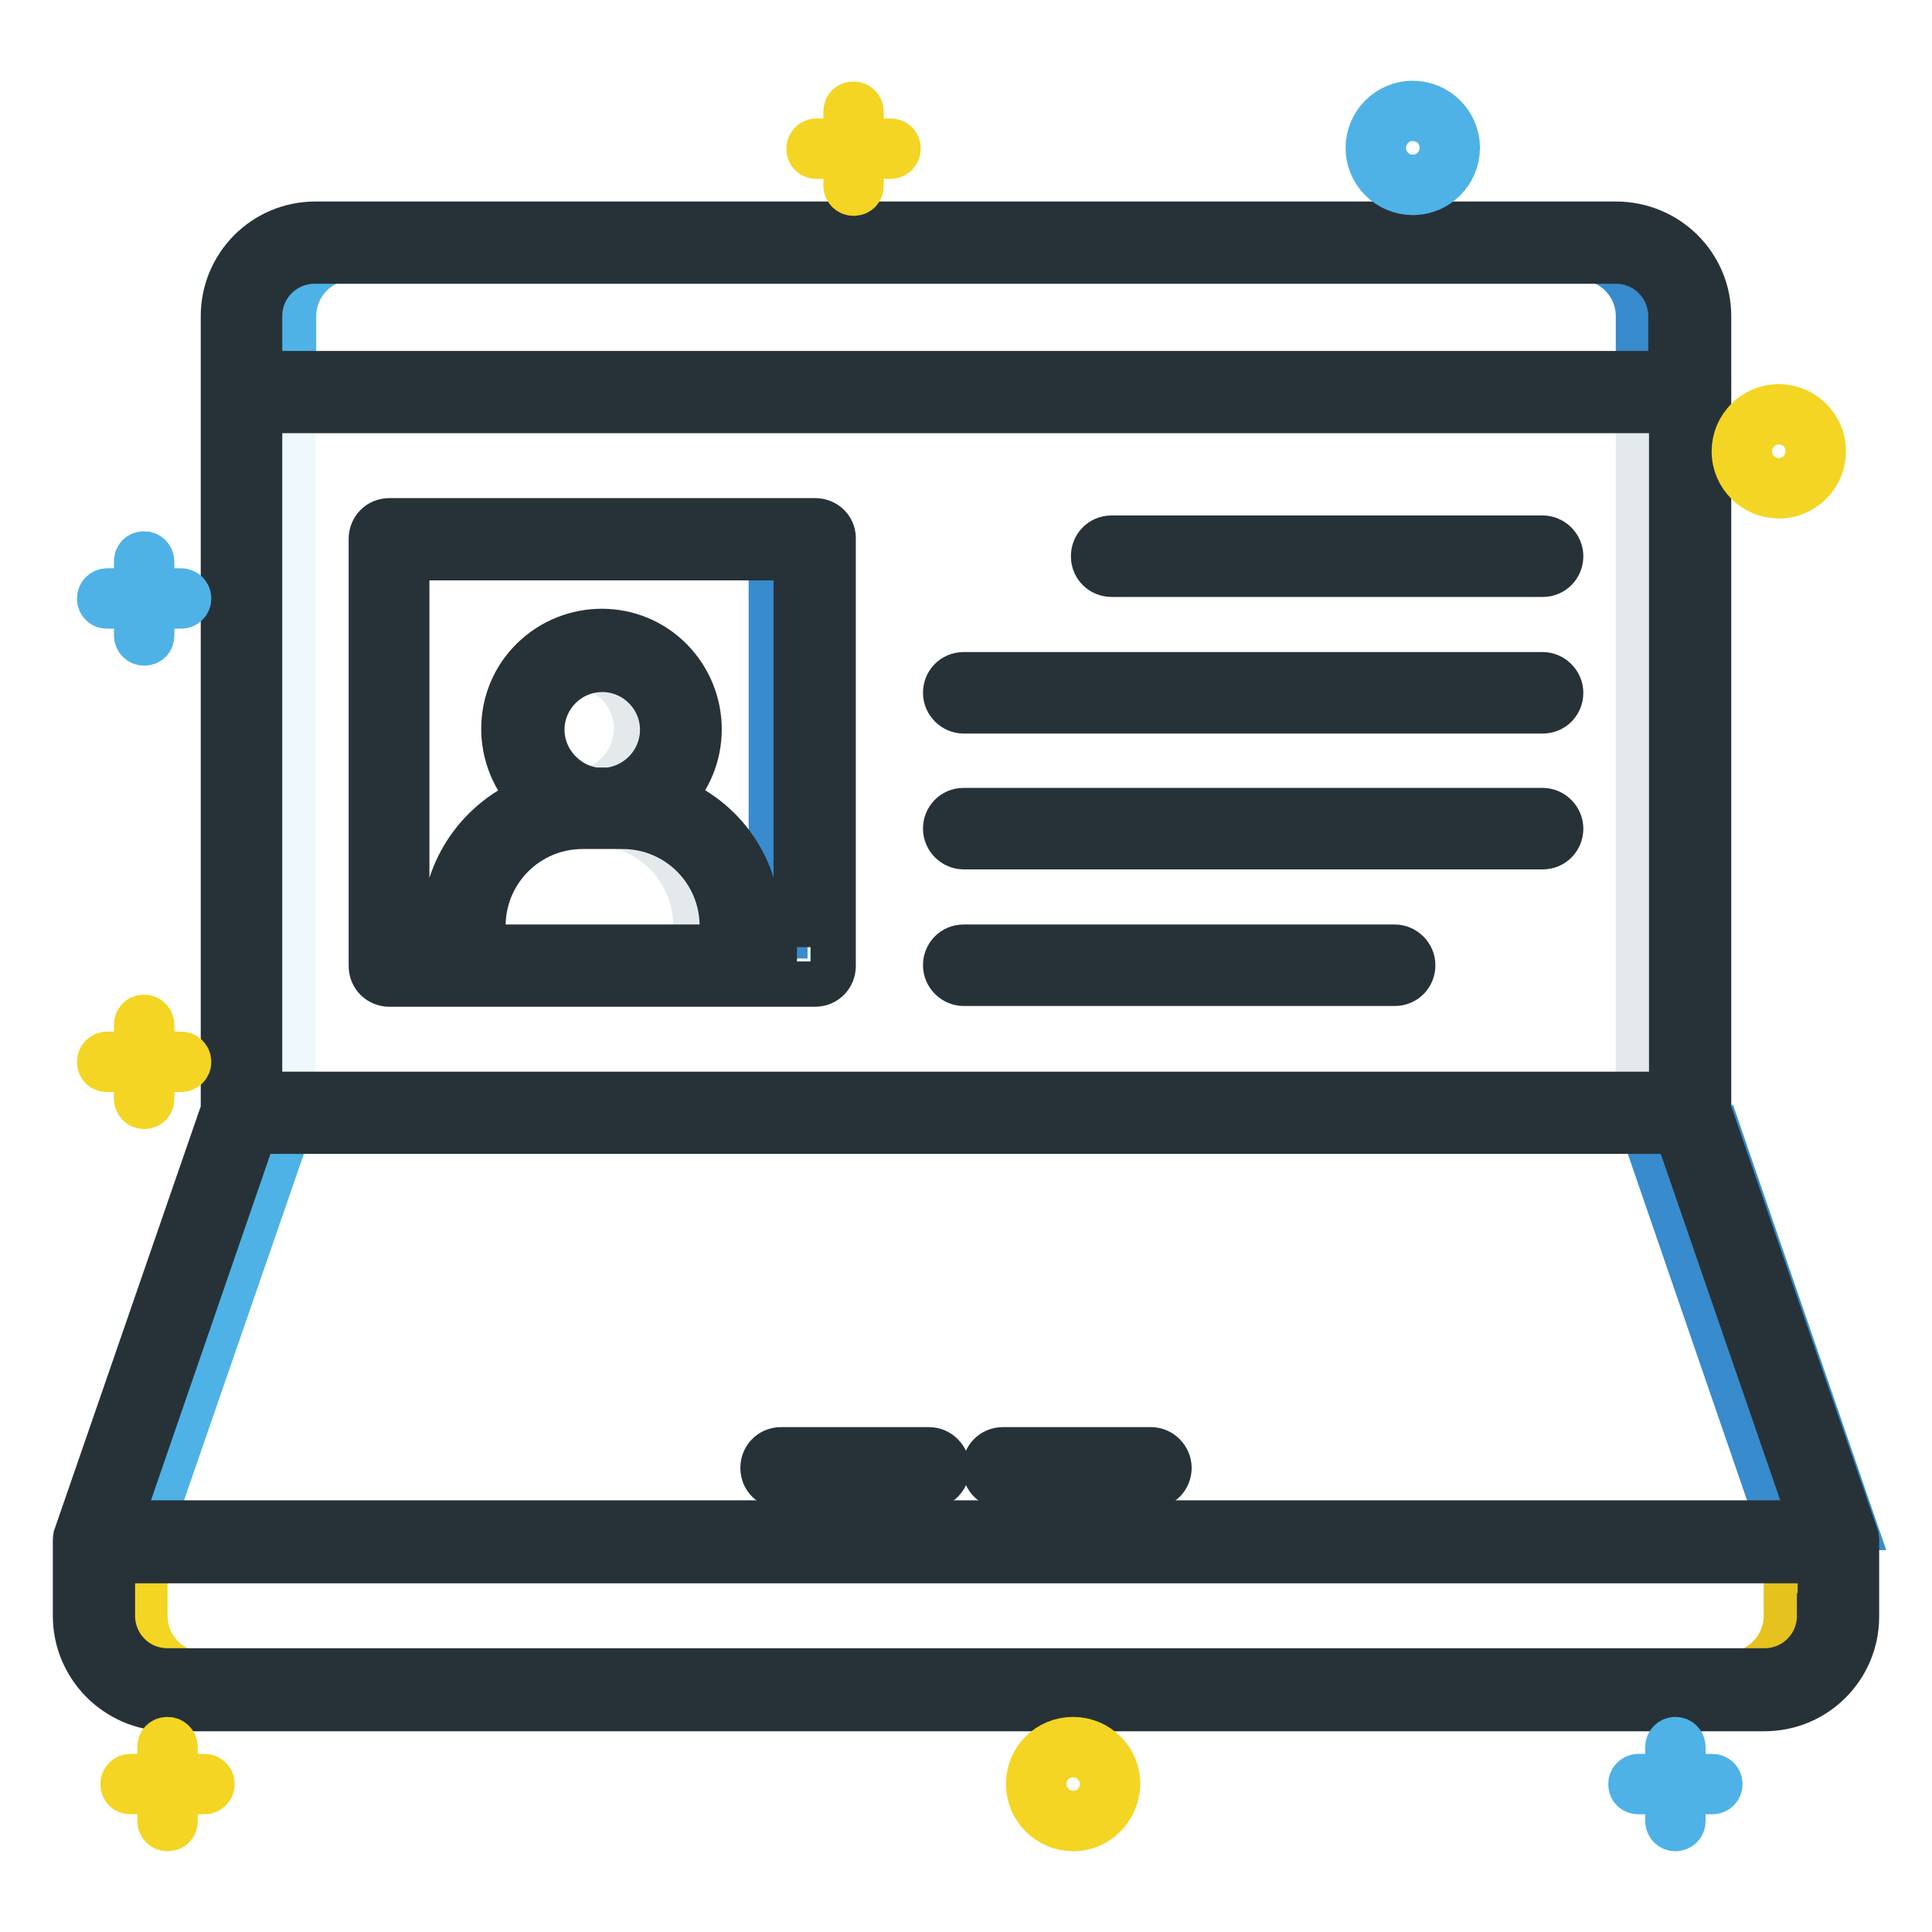 <?xml version="1.0" encoding="utf-8"?>
<!-- Svg Vector Icons : http://www.onlinewebfonts.com/icon -->
<!DOCTYPE svg PUBLIC "-//W3C//DTD SVG 1.1//EN" "http://www.w3.org/Graphics/SVG/1.1/DTD/svg11.dtd">
<svg version="1.1" xmlns="http://www.w3.org/2000/svg" xmlns:xlink="http://www.w3.org/1999/xlink" x="0px" y="0px" viewBox="0 0 256 256" enable-background="new 0 0 256 256" xml:space="preserve">
<g> <path stroke-width="6" fill-opacity="0" stroke="#4eb2e6"  d="M20,202.3h225.7l-18.2-52.9H38.3L20,202.3z M154.4,194.5c0,1.1-0.9,2-2,2h-19.6c-1.1,0-2-0.9-2-2 c0-1.1,0.9-2,2-2h19.6C153.5,192.6,154.4,193.4,154.4,194.5z M103.5,192.6h19.6c1.1,0,2,0.9,2,2c0,1.1-0.9,2-2,2h-19.6 c-1.1,0-2-0.9-2-2C101.5,193.4,102.4,192.6,103.5,192.6z"/> <path stroke-width="6" fill-opacity="0" stroke="#f4d523"  d="M19.2,214.1c0,4.3,3.5,7.8,7.8,7.8h206.7c4.3,0,7.8-3.5,7.8-7.8v-7.8H19.2V214.1z"/> <path stroke-width="6" fill-opacity="0" stroke="#e5c21d"  d="M236.7,206.3v7.8c0,4.3-3.5,7.8-7.8,7.8h4.9c4.3,0,7.8-3.5,7.8-7.8v-7.8H236.7z"/> <path stroke-width="6" fill-opacity="0" stroke="#4eb2e6"  d="M53.5,126h6v-3.3c0-6.9,4-13.6,12.1-16.7c-2.6-2.6-4.2-5.4-4.2-9.4c0-6.9,5.6-12.4,12.4-12.4 s12.4,5.6,12.4,12.4c0,4-1.6,6.8-4.2,9.4c8.1,3.1,12.1,9.9,12.1,16.7v3.3h6V73.4H53.5V126z"/> <path stroke-width="6" fill-opacity="0" stroke="#388bcc"  d="M102.2,73.4h3.9V126h-3.9V73.4z"/> <path stroke-width="6" fill-opacity="0" stroke="#eef8fc"  d="M80.7,105.1c4.7-0.5,8-4.7,7.5-9.4s-4.7-8-9.4-7.5s-8,4.7-7.5,9.4c0.4,4,3.6,7.1,7.5,7.5H80.7z"/> <path stroke-width="6" fill-opacity="0" stroke="#eef8fc"  d="M38.8,145.5H222V53.9H38.8V145.5z M127.6,126h57.1c1.1,0,2,0.9,2,2s-0.9,2-2,2h-57.1c-1.1,0-2-0.9-2-2 S126.6,126,127.6,126z M127.6,107.9h76.7c1.1,0,2,0.9,2,2s-0.9,2-2,2h-76.7c-1.1,0-2-0.9-2-2S126.6,107.9,127.6,107.9z M204.4,93.8 h-76.7c-1.1,0-2-0.9-2-2c0-1.1,0.9-2,2-2h76.7c1.1,0,2,0.9,2,2C206.3,92.9,205.5,93.8,204.4,93.8z M204.4,75.7h-57.1 c-1.1,0-2-0.9-2-2c0-1.1,0.9-2,2-2h57.1c1.1,0,2,0.9,2,2C206.3,74.9,205.5,75.7,204.4,75.7z M110,71.5V128c0,1.1-0.9,2-2,2H51.6 c-1.1,0-2-0.9-2-2V71.5c0-1.1,0.9-2,2-2H108C109.1,69.5,110,70.4,110,71.5z"/> <path stroke-width="6" fill-opacity="0" stroke="#4eb2e6"  d="M222,41.9c0-4.3-3.5-7.8-7.8-7.8H46.7c-4.3,0-7.8,3.5-7.8,7.8V50H222V41.9z"/> <path stroke-width="6" fill-opacity="0" stroke="#388bcc"  d="M214.2,34.1h-4.9c4.3,0,7.8,3.5,7.8,7.8V50h4.9v-8.1C222,37.6,218.5,34.1,214.2,34.1z M227.5,149.5h-9.8 l18.2,52.9h9.8L227.5,149.5z"/> <path stroke-width="6" fill-opacity="0" stroke="#e4eaec"  d="M217.1,53.9h4.9v91.6h-4.9V53.9z"/> <path stroke-width="6" fill-opacity="0" stroke="#eef8fc"  d="M82.4,109h-5.3c-7.6,0-13.7,6.1-13.7,13.7v3.3h32.7v-3.3C96.1,115.1,90,109,82.4,109z"/> <path stroke-width="6" fill-opacity="0" stroke="#e4eaec"  d="M79.8,88.1c-0.7,0-1.3,0.1-2,0.2c4.6,1.1,7.4,5.7,6.3,10.2c-0.7,3.1-3.2,5.6-6.3,6.3c0.3,0.1,0.7,0.1,1,0.2 h1.9c4.7-0.6,8-4.8,7.4-9.4C87.7,91.4,84.1,88.1,79.8,88.1L79.8,88.1z M82.4,109h-3.9c7.6,0,13.7,6.1,13.7,13.7v3.3h3.9v-3.3 C96.1,115.1,90,109,82.4,109z"/> <path stroke-width="6" fill-opacity="0" stroke="#273238"  d="M108,69H51.6c-1.4,0-2.4,1.1-2.4,2.4V128c0,1.4,1.1,2.4,2.4,2.4H108c1.4,0,2.4-1.1,2.4-2.4V71.5 C110.5,70.1,109.4,69,108,69z M95.6,125.5H64v-2.8c0-7.3,5.9-13.2,13.2-13.2h5.3c7.3,0,13.2,5.9,13.2,13.2V125.5z M71.8,96.7 c0-4.4,3.6-8,8-8c4.4,0,8,3.6,8,8c0,4.1-3.1,7.5-7.1,8h-1.8C74.9,104.2,71.8,100.7,71.8,96.7z M105.6,125.5h-5.1v-2.8 c0-7.5-4.6-14.3-11.7-16.9c5.1-5,5.1-13.2,0.1-18.3c-5-5.1-13.2-5.1-18.3-0.1c-5.1,5-5.1,13.2-0.1,18.3c0,0,0.1,0.1,0.1,0.1 c-7,2.7-11.7,9.4-11.7,16.9v2.8h-5V73.9h51.6V125.5z"/> <path stroke-width="6" fill-opacity="0" stroke="#273238"  d="M246,204c0-0.1,0-0.2-0.1-0.4v-0.1l-19.5-56.4V41.9c0-6.8-5.5-12.2-12.3-12.2c0,0,0,0,0,0H41.8 c-6.8,0-12.2,5.5-12.2,12.2v105.2l-19.5,56.4v0.1c0,0.1-0.1,0.2-0.1,0.4v10.1c0,6.7,5.4,12.2,12.2,12.3h211.6 c6.8,0,12.2-5.5,12.2-12.2v-9.8v-0.1C246,204.1,246,204,246,204z M34.4,41.9c0-4.1,3.3-7.3,7.3-7.3h172.4c4.1,0,7.3,3.3,7.3,7.3 v7.6H34.4V41.9z M34.4,54.4h187.1V145H34.4V54.4z M33.7,149.9h188.5l17.9,51.9H15.8L33.7,149.9z M241.1,214.1 c0,4.1-3.3,7.3-7.3,7.3H22.2c-4.1,0-7.3-3.3-7.3-7.3v-7.3h226.3V214.1z"/> <path stroke-width="6" fill-opacity="0" stroke="#273238"  d="M123.1,192.1h-19.6c-1.4,0-2.4,1.1-2.4,2.4c0,1.4,1.1,2.4,2.4,2.4h19.6c1.4,0,2.4-1.1,2.4-2.4 C125.5,193.2,124.4,192.1,123.1,192.1z M152.5,192.1h-19.6c-1.4,0-2.4,1.1-2.4,2.4c0,1.4,1.1,2.4,2.4,2.4h19.6 c1.4,0,2.4-1.1,2.4-2.4C154.9,193.2,153.8,192.1,152.5,192.1z M204.4,71.3h-57.1c-1.4,0-2.4,1.1-2.4,2.4c0,1.4,1.1,2.4,2.4,2.4 h57.1c1.4,0,2.4-1.1,2.4-2.4C206.8,72.4,205.7,71.3,204.4,71.3z M204.4,89.4h-76.7c-1.4,0-2.4,1.1-2.4,2.4s1.1,2.4,2.4,2.4l0,0 h76.7c1.4,0,2.4-1.1,2.4-2.4S205.7,89.4,204.4,89.4z M204.4,107.4h-76.7c-1.4,0-2.4,1.1-2.4,2.4s1.1,2.4,2.4,2.4l0,0h76.7 c1.4,0,2.4-1.1,2.4-2.4S205.7,107.4,204.4,107.4z M184.8,125.5h-57.1c-1.4,0-2.4,1.1-2.4,2.4s1.1,2.4,2.4,2.4l0,0h57.1 c1.4,0,2.4-1.1,2.4-2.4S186.1,125.5,184.8,125.5z"/> <path stroke-width="6" fill-opacity="0" stroke="#f4d523"  d="M118,18.7h-3.9v-3.9c0-0.5-0.4-1-1-1s-1,0.4-1,1v3.9h-3.9c-0.5,0-1,0.4-1,1s0.4,1,1,1h3.9v3.9 c0,0.5,0.4,1,1,1s1-0.4,1-1v-3.9h3.9c0.5,0,1-0.4,1-1S118.6,18.7,118,18.7z M24,139.7h-3.9v-3.9c0-0.5-0.4-1-1-1s-1,0.4-1,1v3.9 h-3.9c-0.5,0-1,0.4-1,1s0.4,1,1,1h3.9v3.9c0,0.5,0.4,1,1,1s1-0.4,1-1v-3.9H24c0.5,0,1-0.4,1-1S24.5,139.7,24,139.7z M27.1,235.4 h-3.9v-3.9c0-0.5-0.4-1-1-1s-1,0.4-1,1v3.9h-3.9c-0.5,0-1,0.4-1,1s0.4,1,1,1h3.9v3.9c0,0.5,0.4,1,1,1s1-0.4,1-1v-3.9h3.9 c0.5,0,1-0.4,1-1S27.6,235.4,27.1,235.4z"/> <path stroke-width="6" fill-opacity="0" stroke="#4eb2e6"  d="M24,78.3h-3.9v-3.9c0-0.5-0.4-1-1-1s-1,0.4-1,1v3.9h-3.9c-0.5,0-1,0.4-1,1s0.4,1,1,1h3.9v3.9 c0,0.5,0.4,1,1,1s1-0.4,1-1v-3.9H24c0.5,0,1-0.4,1-1S24.5,78.3,24,78.3z M226.9,235.4H223v-3.9c0-0.5-0.4-1-1-1c-0.5,0-1,0.4-1,1 v3.9h-3.9c-0.5,0-1,0.4-1,1s0.4,1,1,1h3.9v3.9c0,0.5,0.4,1,1,1c0.5,0,1-0.4,1-1v-3.9h3.9c0.5,0,1-0.4,1-1S227.4,235.4,226.9,235.4z  M187.2,25.5c-3.2,0-5.9-2.6-5.9-5.9c0-3.2,2.6-5.9,5.9-5.9c3.2,0,5.9,2.6,5.9,5.9C193.1,22.8,190.5,25.5,187.2,25.5z M187.2,15.7 c-2.2,0-3.9,1.8-3.9,3.9c0,2.2,1.8,3.9,3.9,3.9c2.2,0,3.9-1.8,3.9-3.9C191.1,17.4,189.4,15.7,187.2,15.7z"/> <path stroke-width="6" fill-opacity="0" stroke="#f4d523"  d="M142.2,242.3c-3.2,0-5.9-2.6-5.9-5.9s2.6-5.9,5.9-5.9c3.2,0,5.9,2.6,5.9,5.9l0,0 C148,239.7,145.4,242.3,142.2,242.3z M142.2,232.5c-2.2,0-3.9,1.8-3.9,3.9s1.8,3.9,3.9,3.9c2.2,0,3.9-1.8,3.9-3.9 S144.3,232.5,142.2,232.5z M235.7,65.7c-3.2,0-5.9-2.6-5.9-5.9c0-3.2,2.6-5.9,5.9-5.9c3.2,0,5.9,2.6,5.9,5.9 C241.6,63,239,65.7,235.7,65.7z M235.7,55.9c-2.2,0-3.9,1.8-3.9,3.9c0,2.2,1.8,3.9,3.9,3.9c2.2,0,3.9-1.8,3.9-3.9 C239.6,57.6,237.9,55.9,235.7,55.9z"/></g>
</svg>